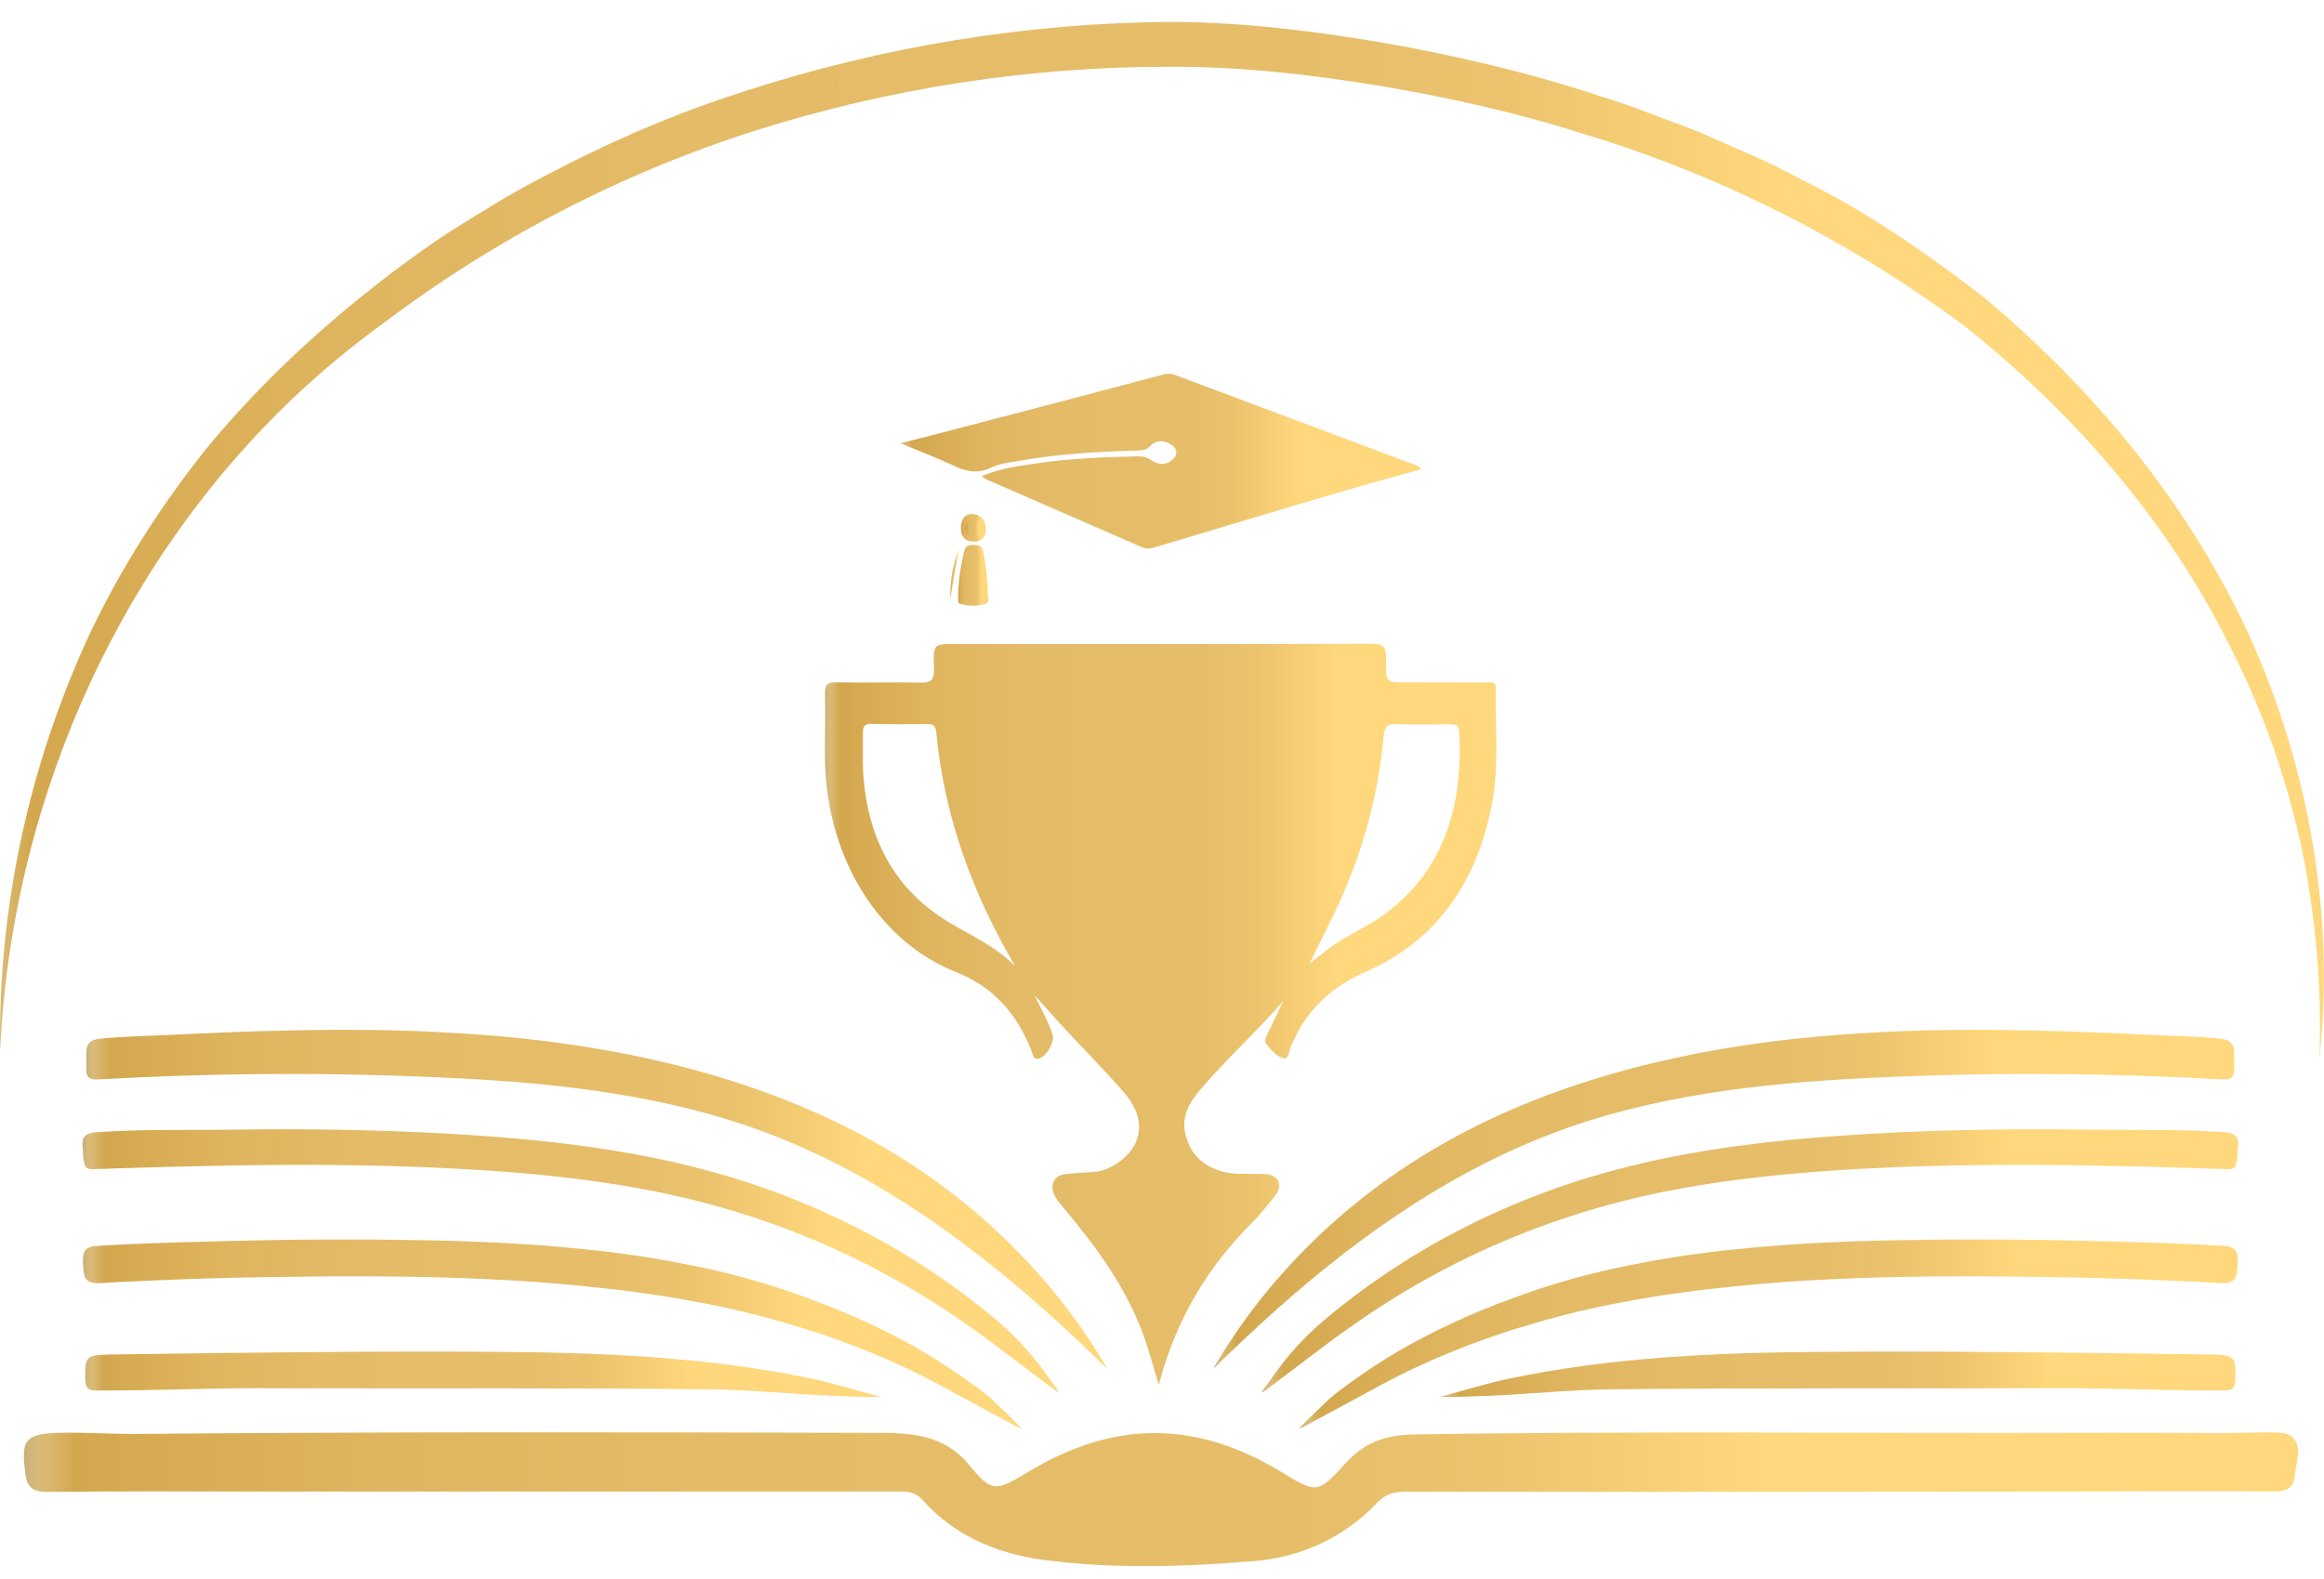 <?xml version="1.0" encoding="UTF-8"?> <svg xmlns="http://www.w3.org/2000/svg" width="103" height="70" viewBox="0 0 103 70" fill="none"><path d="M43.704 23.5C43.694 23.05 43.464 22.8 43.094 22.79C42.734 22.78 42.594 23.06 42.584 23.4C42.584 23.77 42.754 24.01 43.144 24.01C43.514 24.02 43.674 23.79 43.704 23.5Z" fill="url(#paint0_linear_2090_83)"></path><path d="M42.523 24.32C42.203 25.03 42.113 25.79 42.113 26.56C42.243 25.81 42.343 25.06 42.523 24.32Z" fill="url(#paint1_linear_2090_83)"></path><path d="M42.554 26.77C42.924 26.87 43.334 26.88 43.684 26.77C43.914 26.7 43.734 26.38 43.784 26.18C43.744 25.59 43.694 25.01 43.574 24.44C43.514 24.18 43.344 24.16 43.124 24.16C42.924 24.16 42.794 24.18 42.734 24.43C42.584 25.1 42.464 25.77 42.464 26.46C42.464 26.57 42.434 26.74 42.554 26.77Z" fill="url(#paint2_linear_2090_83)"></path><path d="M43.944 20.72C44.294 20.55 44.714 20.51 45.104 20.44C46.854 20.12 48.614 20.03 50.384 19.97C50.594 19.96 50.784 19.97 50.974 19.78C51.264 19.47 51.644 19.51 51.964 19.75C52.164 19.9 52.194 20.13 52.024 20.32C51.724 20.64 51.354 20.63 51.024 20.4C50.824 20.26 50.644 20.23 50.424 20.23C48.954 20.26 47.484 20.32 46.034 20.53C45.204 20.65 44.364 20.75 43.504 21.11C43.644 21.2 43.714 21.26 43.804 21.29C46.064 22.28 48.334 23.26 50.594 24.25C50.814 24.35 51.004 24.32 51.224 24.25C54.024 23.41 56.814 22.57 59.614 21.75C60.734 21.42 61.854 21.12 62.984 20.8C62.884 20.63 62.744 20.62 62.614 20.57C59.104 19.25 55.584 17.94 52.074 16.62C51.874 16.54 51.694 16.56 51.494 16.62C48.844 17.32 46.204 18.02 43.554 18.71C42.384 19.02 41.214 19.32 39.914 19.65C40.774 20.01 41.524 20.3 42.244 20.63C42.804 20.91 43.334 21.02 43.944 20.72Z" fill="url(#paint3_linear_2090_83)"></path><path d="M43.163 22.99C43.433 23.01 43.513 23.18 43.513 23.39C43.513 23.63 43.413 23.83 43.143 23.82C42.913 23.81 42.783 23.65 42.783 23.42C42.783 23.18 42.933 23.04 43.163 22.99Z" fill="url(#paint4_linear_2090_83)"></path><path d="M56.865 44.39C55.685 45.75 54.365 46.93 53.195 48.31C52.725 48.87 52.325 49.48 52.555 50.34C52.795 51.26 53.405 51.71 54.155 51.93C54.635 52.07 55.135 52.03 55.625 52.04C55.845 52.04 56.075 52.03 56.285 52.08C56.725 52.2 56.825 52.61 56.525 52.99C56.185 53.41 55.855 53.85 55.475 54.22C53.585 56.12 52.145 58.39 51.355 61.39C51.085 60.46 50.865 59.67 50.575 58.92C49.745 56.8 48.445 55.11 47.075 53.47C46.975 53.36 46.885 53.24 46.805 53.11C46.485 52.61 46.665 52.12 47.195 52.05C47.635 51.99 48.075 51.99 48.515 51.95C48.845 51.92 49.145 51.8 49.435 51.62C50.635 50.88 50.835 49.62 49.865 48.49C48.945 47.42 47.955 46.44 47.005 45.4C46.615 44.98 46.245 44.54 45.845 44.12C46.125 44.68 46.435 45.23 46.645 45.84C46.775 46.23 46.285 46.99 45.935 46.93C45.785 46.91 45.775 46.74 45.725 46.61C45.045 44.84 43.915 43.7 42.365 43.09C38.925 41.73 36.625 37.99 36.565 33.68C36.555 32.71 36.585 31.75 36.565 30.78C36.555 30.35 36.685 30.24 37.035 30.25C38.305 30.27 39.575 30.24 40.845 30.26C41.245 30.27 41.415 30.16 41.395 29.63C41.355 28.55 41.385 28.55 42.295 28.55C48.465 28.55 54.635 28.56 60.805 28.54C61.285 28.54 61.455 28.66 61.435 29.26C61.405 30.25 61.435 30.25 62.255 30.25C63.455 30.25 64.665 30.25 65.865 30.26C66.055 30.26 66.305 30.17 66.295 30.57C66.265 32.22 66.435 33.88 66.145 35.51C65.475 39.25 63.545 41.74 60.575 43.06C59.325 43.62 58.265 44.39 57.525 45.73C57.425 45.92 57.345 46.12 57.245 46.3C57.125 46.51 57.145 46.94 56.925 46.92C56.615 46.88 56.365 46.57 56.135 46.3C56.005 46.14 56.125 45.95 56.195 45.8C56.425 45.33 56.645 44.86 56.865 44.39ZM58.045 42.71C58.475 42.39 58.885 42.03 59.335 41.75C59.985 41.33 60.695 41.02 61.325 40.56C63.875 38.71 64.855 35.93 64.675 32.46C64.655 32.09 64.475 32.11 64.265 32.11C63.455 32.11 62.635 32.13 61.825 32.1C61.475 32.09 61.365 32.23 61.325 32.64C61.095 35.11 60.475 37.43 59.525 39.64C59.065 40.69 58.535 41.68 58.045 42.71ZM44.995 42.84C43.155 39.69 41.855 36.3 41.495 32.46C41.465 32.17 41.355 32.1 41.125 32.1C40.275 32.11 39.435 32.11 38.585 32.09C38.315 32.08 38.235 32.22 38.245 32.52C38.255 33.08 38.225 33.65 38.255 34.21C38.435 37.35 39.805 39.56 42.125 40.93C43.115 41.51 44.145 41.97 44.995 42.84Z" fill="url(#paint5_linear_2090_83)"></path><path d="M101.284 63.55C101.004 63.46 99.474 63.52 98.814 63.53C98.624 63.53 92.974 63.51 92.134 63.52C82.324 63.55 72.514 63.43 62.714 63.59C61.304 63.61 60.424 63.99 59.594 64.91C58.404 66.24 58.324 66.19 56.764 65.24C53.014 62.97 49.404 62.96 45.644 65.21C44.144 66.11 43.984 66.2 42.974 64.97C41.964 63.73 40.694 63.53 39.074 63.52C27.984 63.49 16.894 63.47 5.804 63.57C5.414 63.57 3.604 63.51 3.074 63.51C1.104 63.52 0.904 63.72 1.134 65.38C1.204 65.91 1.434 66.15 2.144 66.14C4.934 66.1 7.734 66.12 10.524 66.12C20.214 66.12 29.914 66.12 39.604 66.12C40.074 66.12 40.514 66.07 40.884 66.49C42.214 67.99 44.054 68.86 46.244 69.15C49.334 69.56 52.444 69.46 55.534 69.21C57.774 69.03 59.634 68.09 61.034 66.62C61.404 66.23 61.774 66.13 62.324 66.13C72.074 66.14 81.824 66.13 91.574 66.12C94.654 66.12 97.734 66.1 100.814 66.12C101.484 66.12 101.664 65.85 101.704 65.4C101.774 64.78 102.164 63.82 101.284 63.55Z" fill="url(#paint6_linear_2090_83)"></path><path d="M0.005 46.59C-0.095 40.25 1.295 33.85 4.005 28.04C5.385 25.14 7.125 22.43 9.135 19.9C11.185 17.41 13.515 15.17 16.015 13.15C17.265 12.14 18.565 11.18 19.905 10.29C21.275 9.44 22.635 8.57 24.075 7.84C26.915 6.33 29.885 5.04 32.955 4.06C39.075 2.07 45.495 1.01 51.945 0.97C55.205 0.99 58.395 1.39 61.555 1.94C64.715 2.51 67.855 3.24 70.905 4.26C71.675 4.49 72.435 4.76 73.185 5.05C73.935 5.34 74.695 5.6 75.435 5.91C76.905 6.57 78.405 7.16 79.815 7.95C82.715 9.36 85.375 11.22 87.925 13.18C92.865 17.32 97.055 22.4 99.725 28.26C102.355 34.11 103.485 40.63 102.795 46.95C102.915 43.78 102.635 40.61 101.995 37.53C101.325 34.45 100.275 31.47 98.845 28.68C96.075 23.07 91.845 18.23 86.975 14.38C81.965 10.68 76.335 7.81 70.355 5.99C67.375 5.03 64.315 4.34 61.235 3.82C58.155 3.31 55.025 2.95 51.935 2.96C45.705 2.94 39.455 3.9 33.505 5.78C27.555 7.67 21.945 10.58 16.965 14.35C6.785 21.7 0.585 33.91 0.005 46.59Z" fill="url(#paint7_linear_2090_83)"></path><path d="M44.215 59.71C43.925 59.49 43.635 59.28 43.345 59.07C42.145 58.21 40.905 57.4 39.595 56.68C37.085 55.28 34.375 54.18 31.555 53.41C28.555 52.59 25.435 52.18 22.315 51.94C19.095 51.7 15.865 51.63 12.635 51.64C11.005 51.65 9.385 51.68 7.755 51.72C6.945 51.74 6.135 51.77 5.325 51.79C4.935 51.8 4.545 51.82 4.165 51.83C4.035 51.83 3.885 51.83 3.805 51.73C3.735 51.65 3.685 51.31 3.685 51.21C3.685 50.71 3.475 50.29 4.185 50.2C4.375 50.18 4.685 50.17 4.865 50.16C5.075 50.15 5.285 50.14 5.495 50.13C6.305 50.1 7.115 50.09 7.925 50.09C8.715 50.09 9.505 50.09 10.295 50.08C11.095 50.07 11.895 50.06 12.695 50.06C15.925 50.07 19.165 50.17 22.385 50.43C25.535 50.69 28.685 51.14 31.715 51.99C34.585 52.79 37.315 53.96 39.835 55.45C41.065 56.18 42.245 56.99 43.365 57.87C43.925 58.31 44.465 58.76 44.965 59.26C45.475 59.77 45.935 60.31 46.345 60.89C46.445 61.03 46.545 61.17 46.645 61.31C46.695 61.39 46.755 61.46 46.805 61.54C46.845 61.6 46.915 61.67 46.935 61.74C46.855 61.7 46.775 61.64 46.705 61.59C46.635 61.54 46.565 61.49 46.495 61.43C46.345 61.32 46.205 61.21 46.055 61.1C45.745 60.86 45.425 60.63 45.115 60.39C44.825 60.17 44.515 59.94 44.215 59.71Z" fill="url(#paint8_linear_2090_83)"></path><path d="M46.186 57.98C42.386 54.61 38.136 51.65 33.206 49.94C28.766 48.41 23.976 47.95 19.236 47.75C14.286 47.53 9.316 47.57 4.376 47.85C4.216 47.86 4.046 47.86 3.936 47.76C3.826 47.67 3.826 47.51 3.826 47.38C3.826 47.15 3.826 46.93 3.826 46.7C3.826 46.56 3.836 46.42 3.906 46.3C4.036 46.09 4.326 46.05 4.576 46.03C5.536 45.95 6.506 45.92 7.476 45.88C8.466 45.83 9.466 45.79 10.456 45.75C11.446 45.71 12.446 45.69 13.436 45.67C14.426 45.65 15.426 45.65 16.416 45.66C17.406 45.67 18.396 45.7 19.386 45.75C20.316 45.8 21.246 45.86 22.176 45.94C28.196 46.48 34.216 47.94 39.296 50.94C43.396 53.36 46.806 56.76 49.086 60.7C48.146 59.77 47.186 58.86 46.186 57.98Z" fill="url(#paint9_linear_2090_83)"></path><path d="M4.176 55.24C4.296 55.23 4.416 55.23 4.526 55.22C4.886 55.2 5.246 55.18 5.606 55.16C6.336 55.13 7.066 55.1 7.796 55.08C8.526 55.06 9.256 55.04 9.986 55.02C10.716 55 11.446 54.99 12.186 54.97C12.916 54.96 13.636 54.95 14.366 54.95C15.096 54.95 15.826 54.95 16.556 54.95C17.286 54.96 18.016 54.97 18.746 54.98C19.476 54.99 20.196 55.01 20.926 55.04C21.656 55.07 22.376 55.1 23.106 55.15C23.836 55.19 24.566 55.25 25.296 55.32C26.016 55.39 26.736 55.46 27.446 55.56C28.166 55.65 28.876 55.76 29.586 55.89C30.296 56.02 31.006 56.16 31.706 56.32C32.396 56.48 33.086 56.66 33.776 56.87C34.456 57.07 35.116 57.3 35.776 57.54C36.436 57.78 37.096 58.04 37.736 58.32C38.376 58.6 39.006 58.89 39.616 59.21C40.226 59.52 40.826 59.86 41.406 60.22C41.986 60.58 42.546 60.96 43.096 61.36C43.366 61.56 43.646 61.76 43.896 61.98C44.016 62.09 44.136 62.2 44.256 62.32C44.376 62.44 44.496 62.55 44.626 62.67C44.746 62.79 44.866 62.9 44.976 63.02C45.036 63.08 45.086 63.13 45.146 63.19C45.166 63.22 45.186 63.24 45.216 63.27C45.226 63.28 45.266 63.31 45.246 63.33C45.226 63.33 45.216 63.32 45.206 63.31C45.196 63.3 45.176 63.29 45.156 63.29C45.116 63.27 45.086 63.25 45.046 63.23C44.966 63.19 44.896 63.15 44.816 63.11C44.656 63.02 44.496 62.94 44.336 62.85C44.016 62.68 43.706 62.51 43.386 62.34C42.766 62 42.136 61.66 41.506 61.32C40.886 60.99 40.246 60.68 39.596 60.39C38.946 60.1 38.296 59.83 37.626 59.58C36.956 59.33 36.276 59.09 35.586 58.88C34.896 58.67 34.206 58.47 33.506 58.29C32.806 58.11 32.096 57.95 31.376 57.81C30.656 57.67 29.936 57.54 29.216 57.43C28.496 57.32 27.766 57.22 27.036 57.14C26.306 57.06 25.576 56.98 24.846 56.92C24.116 56.86 23.386 56.8 22.646 56.76C21.916 56.72 21.176 56.68 20.446 56.66C19.706 56.63 18.966 56.61 18.226 56.6C17.486 56.59 16.746 56.58 16.006 56.58C15.266 56.58 14.536 56.58 13.796 56.59C13.056 56.6 12.326 56.61 11.586 56.62C10.846 56.63 10.106 56.65 9.376 56.67C8.636 56.69 7.896 56.72 7.156 56.75C6.416 56.78 5.686 56.81 4.946 56.85C4.796 56.86 4.656 56.87 4.506 56.88C4.386 56.89 4.256 56.89 4.136 56.87C4.016 56.85 3.906 56.8 3.836 56.72C3.736 56.61 3.716 56.47 3.706 56.34C3.686 56.2 3.676 56.07 3.676 55.93C3.676 55.86 3.676 55.79 3.686 55.72C3.706 55.52 3.766 55.36 3.986 55.29C4.056 55.26 4.116 55.24 4.176 55.24Z" fill="url(#paint10_linear_2090_83)"></path><path d="M36.126 61.84C34.576 61.75 33.036 61.61 31.486 61.59C24.776 61.52 18.076 61.56 11.356 61.54C9.086 61.54 6.796 61.65 4.526 61.64C3.986 61.64 3.786 61.69 3.776 61.06C3.766 60.02 3.836 60.06 5.386 60.04C11.006 59.96 16.516 59.89 22.136 59.93C26.786 59.96 31.436 60.17 35.936 61.11C36.986 61.33 37.986 61.65 39.016 61.92C38.916 61.95 37.076 61.9 36.126 61.84Z" fill="url(#paint11_linear_2090_83)"></path><path d="M58.636 59.71C58.926 59.49 59.216 59.28 59.506 59.07C60.706 58.21 61.946 57.4 63.256 56.68C65.766 55.28 68.476 54.18 71.296 53.41C74.296 52.59 77.416 52.18 80.536 51.94C83.756 51.7 86.986 51.63 90.216 51.64C91.846 51.65 93.466 51.68 95.096 51.72C95.906 51.74 96.716 51.77 97.526 51.79C97.916 51.8 98.306 51.82 98.686 51.83C98.816 51.83 98.966 51.83 99.046 51.73C99.116 51.65 99.166 51.31 99.166 51.21C99.166 50.71 99.376 50.29 98.666 50.2C98.476 50.18 98.166 50.17 97.986 50.16C97.776 50.15 97.566 50.14 97.356 50.13C96.546 50.1 95.736 50.09 94.926 50.09C94.136 50.09 93.346 50.09 92.556 50.08C91.756 50.07 90.956 50.06 90.156 50.06C86.926 50.07 83.686 50.17 80.466 50.43C77.316 50.69 74.166 51.14 71.136 51.99C68.266 52.79 65.536 53.96 63.016 55.45C61.786 56.18 60.606 56.99 59.486 57.87C58.926 58.31 58.386 58.76 57.886 59.26C57.376 59.77 56.916 60.31 56.506 60.89C56.406 61.03 56.306 61.17 56.206 61.31C56.156 61.39 56.096 61.46 56.046 61.54C56.006 61.6 55.936 61.67 55.916 61.74C55.996 61.7 56.076 61.64 56.146 61.59C56.216 61.54 56.286 61.49 56.356 61.43C56.506 61.32 56.646 61.21 56.796 61.1C57.106 60.86 57.426 60.63 57.736 60.39C58.026 60.17 58.336 59.94 58.636 59.71Z" fill="url(#paint12_linear_2090_83)"></path><path d="M56.656 57.98C60.456 54.61 64.706 51.65 69.636 49.94C74.076 48.41 78.866 47.95 83.606 47.75C88.556 47.53 93.526 47.57 98.466 47.85C98.626 47.86 98.796 47.86 98.906 47.76C99.016 47.67 99.016 47.51 99.016 47.38C99.016 47.15 99.016 46.93 99.016 46.7C99.016 46.56 99.006 46.42 98.936 46.3C98.806 46.09 98.516 46.05 98.266 46.03C97.306 45.95 96.336 45.92 95.366 45.88C94.376 45.83 93.376 45.79 92.386 45.75C91.396 45.71 90.396 45.69 89.406 45.67C88.416 45.65 87.416 45.65 86.426 45.66C85.436 45.67 84.446 45.7 83.456 45.75C82.526 45.8 81.596 45.86 80.666 45.94C74.646 46.48 68.626 47.94 63.546 50.94C59.446 53.36 56.036 56.76 53.756 60.7C54.706 59.77 55.666 58.86 56.656 57.98Z" fill="url(#paint13_linear_2090_83)"></path><path d="M98.675 55.24C98.555 55.23 98.435 55.23 98.325 55.22C97.965 55.2 97.605 55.18 97.245 55.16C96.515 55.13 95.785 55.1 95.055 55.08C94.325 55.06 93.595 55.04 92.865 55.02C92.135 55 91.405 54.99 90.665 54.97C89.935 54.96 89.215 54.95 88.485 54.95C87.755 54.95 87.025 54.95 86.295 54.95C85.565 54.96 84.835 54.97 84.105 54.98C83.375 54.99 82.655 55.01 81.925 55.04C81.195 55.07 80.475 55.1 79.745 55.15C79.015 55.19 78.285 55.25 77.555 55.32C76.835 55.39 76.115 55.46 75.405 55.56C74.685 55.65 73.975 55.76 73.265 55.89C72.555 56.02 71.845 56.16 71.145 56.32C70.455 56.48 69.765 56.66 69.075 56.87C68.395 57.07 67.735 57.3 67.075 57.54C66.415 57.78 65.755 58.04 65.115 58.32C64.475 58.6 63.845 58.89 63.235 59.21C62.625 59.52 62.025 59.86 61.445 60.22C60.865 60.58 60.305 60.96 59.755 61.36C59.485 61.56 59.205 61.76 58.955 61.98C58.835 62.09 58.715 62.2 58.595 62.32C58.475 62.44 58.355 62.55 58.225 62.67C58.105 62.79 57.985 62.9 57.875 63.02C57.815 63.08 57.765 63.13 57.705 63.19C57.685 63.22 57.665 63.24 57.635 63.27C57.625 63.28 57.585 63.31 57.605 63.33C57.625 63.33 57.635 63.32 57.645 63.31C57.655 63.3 57.675 63.29 57.695 63.29C57.735 63.27 57.765 63.25 57.805 63.23C57.885 63.19 57.955 63.15 58.035 63.11C58.195 63.02 58.355 62.94 58.515 62.85C58.835 62.68 59.145 62.51 59.465 62.34C60.085 62 60.715 61.66 61.345 61.32C61.965 60.99 62.605 60.68 63.255 60.39C63.905 60.1 64.555 59.83 65.225 59.58C65.895 59.33 66.575 59.09 67.265 58.88C67.955 58.67 68.645 58.47 69.345 58.29C70.045 58.11 70.755 57.95 71.475 57.81C72.195 57.67 72.915 57.54 73.635 57.43C74.355 57.32 75.085 57.22 75.815 57.14C76.545 57.06 77.275 56.98 78.005 56.92C78.735 56.86 79.465 56.8 80.205 56.76C80.935 56.72 81.675 56.68 82.405 56.66C83.145 56.63 83.885 56.61 84.625 56.6C85.365 56.59 86.105 56.58 86.845 56.58C87.585 56.58 88.315 56.58 89.055 56.59C89.795 56.6 90.525 56.61 91.265 56.62C92.005 56.63 92.745 56.65 93.475 56.67C94.215 56.69 94.955 56.72 95.695 56.75C96.435 56.78 97.165 56.81 97.905 56.85C98.055 56.86 98.195 56.87 98.345 56.88C98.465 56.89 98.595 56.89 98.715 56.87C98.835 56.85 98.945 56.8 99.015 56.72C99.115 56.61 99.135 56.47 99.145 56.34C99.165 56.2 99.175 56.07 99.175 55.93C99.175 55.86 99.175 55.79 99.165 55.72C99.145 55.52 99.085 55.36 98.865 55.29C98.795 55.26 98.735 55.24 98.675 55.24Z" fill="url(#paint14_linear_2090_83)"></path><path d="M66.726 61.84C68.276 61.75 69.816 61.61 71.366 61.59C78.076 61.52 84.776 61.56 91.496 61.54C93.766 61.54 96.056 61.65 98.326 61.64C98.866 61.64 99.066 61.69 99.076 61.06C99.086 60.02 99.016 60.06 97.466 60.04C91.846 59.96 86.336 59.89 80.716 59.93C76.066 59.96 71.416 60.17 66.916 61.11C65.866 61.33 64.866 61.65 63.836 61.92C63.936 61.95 65.776 61.9 66.726 61.84Z" fill="url(#paint15_linear_2090_83)"></path><defs><linearGradient id="paint0_linear_2090_83" x1="42.59" y1="23.406" x2="43.706" y2="23.406" gradientUnits="userSpaceOnUse"><stop offset="4.47534e-07" stop-color="#A37A1D" stop-opacity="0.6"></stop><stop offset="0.001" stop-color="#AE8428" stop-opacity="0.62"></stop><stop offset="0.004" stop-color="#BF9439" stop-opacity="0.663"></stop><stop offset="0.007" stop-color="#CA9F44" stop-opacity="0.716"></stop><stop offset="0.011" stop-color="#D1A54B" stop-opacity="0.791"></stop><stop offset="0.023" stop-color="#D3A74D"></stop><stop offset="0.047" stop-color="#D6AA51"></stop><stop offset="0.159" stop-color="#DFB55F"></stop><stop offset="0.299" stop-color="#E4BB67"></stop><stop offset="0.559" stop-color="#E6BD69"></stop><stop offset="0.64" stop-color="#ECC36D"></stop><stop offset="0.748" stop-color="#FCD47A"></stop><stop offset="0.763" stop-color="#FFD77C"></stop></linearGradient><linearGradient id="paint1_linear_2090_83" x1="42.121" y1="25.441" x2="42.526" y2="25.441" gradientUnits="userSpaceOnUse"><stop offset="4.47534e-07" stop-color="#A37A1D" stop-opacity="0.6"></stop><stop offset="0.001" stop-color="#AE8428" stop-opacity="0.62"></stop><stop offset="0.004" stop-color="#BF9439" stop-opacity="0.663"></stop><stop offset="0.007" stop-color="#CA9F44" stop-opacity="0.716"></stop><stop offset="0.011" stop-color="#D1A54B" stop-opacity="0.791"></stop><stop offset="0.023" stop-color="#D3A74D"></stop><stop offset="0.047" stop-color="#D6AA51"></stop><stop offset="0.159" stop-color="#DFB55F"></stop><stop offset="0.299" stop-color="#E4BB67"></stop><stop offset="0.559" stop-color="#E6BD69"></stop><stop offset="0.64" stop-color="#ECC36D"></stop><stop offset="0.748" stop-color="#FCD47A"></stop><stop offset="0.763" stop-color="#FFD77C"></stop></linearGradient><linearGradient id="paint2_linear_2090_83" x1="42.463" y1="25.509" x2="43.809" y2="25.509" gradientUnits="userSpaceOnUse"><stop offset="4.47534e-07" stop-color="#A37A1D" stop-opacity="0.6"></stop><stop offset="0.001" stop-color="#AE8428" stop-opacity="0.62"></stop><stop offset="0.004" stop-color="#BF9439" stop-opacity="0.663"></stop><stop offset="0.007" stop-color="#CA9F44" stop-opacity="0.716"></stop><stop offset="0.011" stop-color="#D1A54B" stop-opacity="0.791"></stop><stop offset="0.023" stop-color="#D3A74D"></stop><stop offset="0.047" stop-color="#D6AA51"></stop><stop offset="0.159" stop-color="#DFB55F"></stop><stop offset="0.299" stop-color="#E4BB67"></stop><stop offset="0.559" stop-color="#E6BD69"></stop><stop offset="0.64" stop-color="#ECC36D"></stop><stop offset="0.748" stop-color="#FCD47A"></stop><stop offset="0.763" stop-color="#FFD77C"></stop></linearGradient><linearGradient id="paint3_linear_2090_83" x1="39.91" y1="20.457" x2="62.98" y2="20.457" gradientUnits="userSpaceOnUse"><stop offset="4.47534e-07" stop-color="#A37A1D" stop-opacity="0.6"></stop><stop offset="0.001" stop-color="#AE8428" stop-opacity="0.62"></stop><stop offset="0.004" stop-color="#BF9439" stop-opacity="0.663"></stop><stop offset="0.007" stop-color="#CA9F44" stop-opacity="0.716"></stop><stop offset="0.011" stop-color="#D1A54B" stop-opacity="0.791"></stop><stop offset="0.023" stop-color="#D3A74D"></stop><stop offset="0.047" stop-color="#D6AA51"></stop><stop offset="0.159" stop-color="#DFB55F"></stop><stop offset="0.299" stop-color="#E4BB67"></stop><stop offset="0.559" stop-color="#E6BD69"></stop><stop offset="0.64" stop-color="#ECC36D"></stop><stop offset="0.748" stop-color="#FCD47A"></stop><stop offset="0.763" stop-color="#FFD77C"></stop></linearGradient><linearGradient id="paint4_linear_2090_83" x1="42.791" y1="23.406" x2="43.52" y2="23.406" gradientUnits="userSpaceOnUse"><stop offset="4.47534e-07" stop-color="#A37A1D" stop-opacity="0.6"></stop><stop offset="0.001" stop-color="#AE8428" stop-opacity="0.62"></stop><stop offset="0.004" stop-color="#BF9439" stop-opacity="0.663"></stop><stop offset="0.007" stop-color="#CA9F44" stop-opacity="0.716"></stop><stop offset="0.011" stop-color="#D1A54B" stop-opacity="0.791"></stop><stop offset="0.023" stop-color="#D3A74D"></stop><stop offset="0.047" stop-color="#D6AA51"></stop><stop offset="0.159" stop-color="#DFB55F"></stop><stop offset="0.299" stop-color="#E4BB67"></stop><stop offset="0.559" stop-color="#E6BD69"></stop><stop offset="0.64" stop-color="#ECC36D"></stop><stop offset="0.748" stop-color="#FCD47A"></stop><stop offset="0.763" stop-color="#FFD77C"></stop></linearGradient><linearGradient id="paint5_linear_2090_83" x1="36.558" y1="44.975" x2="66.333" y2="44.975" gradientUnits="userSpaceOnUse"><stop offset="4.47534e-07" stop-color="#A37A1D" stop-opacity="0.6"></stop><stop offset="0.001" stop-color="#AE8428" stop-opacity="0.62"></stop><stop offset="0.004" stop-color="#BF9439" stop-opacity="0.663"></stop><stop offset="0.007" stop-color="#CA9F44" stop-opacity="0.716"></stop><stop offset="0.011" stop-color="#D1A54B" stop-opacity="0.791"></stop><stop offset="0.023" stop-color="#D3A74D"></stop><stop offset="0.047" stop-color="#D6AA51"></stop><stop offset="0.159" stop-color="#DFB55F"></stop><stop offset="0.299" stop-color="#E4BB67"></stop><stop offset="0.559" stop-color="#E6BD69"></stop><stop offset="0.64" stop-color="#ECC36D"></stop><stop offset="0.748" stop-color="#FCD47A"></stop><stop offset="0.763" stop-color="#FFD77C"></stop></linearGradient><linearGradient id="paint6_linear_2090_83" x1="1.04" y1="66.46" x2="101.85" y2="66.46" gradientUnits="userSpaceOnUse"><stop offset="4.47534e-07" stop-color="#A37A1D" stop-opacity="0.6"></stop><stop offset="0.001" stop-color="#AE8428" stop-opacity="0.62"></stop><stop offset="0.004" stop-color="#BF9439" stop-opacity="0.663"></stop><stop offset="0.007" stop-color="#CA9F44" stop-opacity="0.716"></stop><stop offset="0.011" stop-color="#D1A54B" stop-opacity="0.791"></stop><stop offset="0.023" stop-color="#D3A74D"></stop><stop offset="0.047" stop-color="#D6AA51"></stop><stop offset="0.159" stop-color="#DFB55F"></stop><stop offset="0.299" stop-color="#E4BB67"></stop><stop offset="0.559" stop-color="#E6BD69"></stop><stop offset="0.64" stop-color="#ECC36D"></stop><stop offset="0.748" stop-color="#FCD47A"></stop><stop offset="0.763" stop-color="#FFD77C"></stop></linearGradient><linearGradient id="paint7_linear_2090_83" x1="-0.992" y1="23.95" x2="103.884" y2="23.95" gradientUnits="userSpaceOnUse"><stop offset="4.47534e-07" stop-color="#A37A1D" stop-opacity="0.6"></stop><stop offset="0.001" stop-color="#AE8428" stop-opacity="0.62"></stop><stop offset="0.004" stop-color="#BF9439" stop-opacity="0.663"></stop><stop offset="0.007" stop-color="#CA9F44" stop-opacity="0.716"></stop><stop offset="0.011" stop-color="#D1A54B" stop-opacity="0.791"></stop><stop offset="0.023" stop-color="#D3A74D"></stop><stop offset="0.047" stop-color="#D6AA51"></stop><stop offset="0.159" stop-color="#DFB55F"></stop><stop offset="0.299" stop-color="#E4BB67"></stop><stop offset="0.559" stop-color="#E6BD69"></stop><stop offset="0.64" stop-color="#ECC36D"></stop><stop offset="0.748" stop-color="#FCD47A"></stop><stop offset="0.763" stop-color="#FFD77C"></stop></linearGradient><linearGradient id="paint8_linear_2090_83" x1="3.661" y1="55.906" x2="46.935" y2="55.906" gradientUnits="userSpaceOnUse"><stop offset="4.47534e-07" stop-color="#A37A1D" stop-opacity="0.6"></stop><stop offset="0.001" stop-color="#AE8428" stop-opacity="0.62"></stop><stop offset="0.004" stop-color="#BF9439" stop-opacity="0.663"></stop><stop offset="0.007" stop-color="#CA9F44" stop-opacity="0.716"></stop><stop offset="0.011" stop-color="#D1A54B" stop-opacity="0.791"></stop><stop offset="0.023" stop-color="#D3A74D"></stop><stop offset="0.047" stop-color="#D6AA51"></stop><stop offset="0.159" stop-color="#DFB55F"></stop><stop offset="0.299" stop-color="#E4BB67"></stop><stop offset="0.559" stop-color="#E6BD69"></stop><stop offset="0.64" stop-color="#ECC36D"></stop><stop offset="0.748" stop-color="#FCD47A"></stop><stop offset="0.763" stop-color="#FFD77C"></stop></linearGradient><linearGradient id="paint9_linear_2090_83" x1="3.821" y1="53.165" x2="49.082" y2="53.165" gradientUnits="userSpaceOnUse"><stop offset="4.47534e-07" stop-color="#A37A1D" stop-opacity="0.6"></stop><stop offset="0.001" stop-color="#AE8428" stop-opacity="0.62"></stop><stop offset="0.004" stop-color="#BF9439" stop-opacity="0.663"></stop><stop offset="0.007" stop-color="#CA9F44" stop-opacity="0.716"></stop><stop offset="0.011" stop-color="#D1A54B" stop-opacity="0.791"></stop><stop offset="0.023" stop-color="#D3A74D"></stop><stop offset="0.047" stop-color="#D6AA51"></stop><stop offset="0.159" stop-color="#DFB55F"></stop><stop offset="0.299" stop-color="#E4BB67"></stop><stop offset="0.559" stop-color="#E6BD69"></stop><stop offset="0.64" stop-color="#ECC36D"></stop><stop offset="0.748" stop-color="#FCD47A"></stop><stop offset="0.763" stop-color="#FFD77C"></stop></linearGradient><linearGradient id="paint10_linear_2090_83" x1="3.698" y1="59.138" x2="45.24" y2="59.138" gradientUnits="userSpaceOnUse"><stop offset="4.47534e-07" stop-color="#A37A1D" stop-opacity="0.6"></stop><stop offset="0.001" stop-color="#AE8428" stop-opacity="0.62"></stop><stop offset="0.004" stop-color="#BF9439" stop-opacity="0.663"></stop><stop offset="0.007" stop-color="#CA9F44" stop-opacity="0.716"></stop><stop offset="0.011" stop-color="#D1A54B" stop-opacity="0.791"></stop><stop offset="0.023" stop-color="#D3A74D"></stop><stop offset="0.047" stop-color="#D6AA51"></stop><stop offset="0.159" stop-color="#DFB55F"></stop><stop offset="0.299" stop-color="#E4BB67"></stop><stop offset="0.559" stop-color="#E6BD69"></stop><stop offset="0.64" stop-color="#ECC36D"></stop><stop offset="0.748" stop-color="#FCD47A"></stop><stop offset="0.763" stop-color="#FFD77C"></stop></linearGradient><linearGradient id="paint11_linear_2090_83" x1="3.776" y1="60.926" x2="39.016" y2="60.926" gradientUnits="userSpaceOnUse"><stop offset="4.47534e-07" stop-color="#A37A1D" stop-opacity="0.6"></stop><stop offset="0.001" stop-color="#AE8428" stop-opacity="0.62"></stop><stop offset="0.004" stop-color="#BF9439" stop-opacity="0.663"></stop><stop offset="0.007" stop-color="#CA9F44" stop-opacity="0.716"></stop><stop offset="0.011" stop-color="#D1A54B" stop-opacity="0.791"></stop><stop offset="0.023" stop-color="#D3A74D"></stop><stop offset="0.047" stop-color="#D6AA51"></stop><stop offset="0.159" stop-color="#DFB55F"></stop><stop offset="0.299" stop-color="#E4BB67"></stop><stop offset="0.559" stop-color="#E6BD69"></stop><stop offset="0.64" stop-color="#ECC36D"></stop><stop offset="0.748" stop-color="#FCD47A"></stop><stop offset="0.763" stop-color="#FFD77C"></stop></linearGradient><linearGradient id="paint12_linear_2090_83" x1="55.915" y1="55.906" x2="99.19" y2="55.906" gradientUnits="userSpaceOnUse"><stop offset="4.47534e-07" stop-color="#A37A1D" stop-opacity="0.6"></stop><stop offset="0.001" stop-color="#AE8428" stop-opacity="0.62"></stop><stop offset="0.004" stop-color="#BF9439" stop-opacity="0.663"></stop><stop offset="0.007" stop-color="#CA9F44" stop-opacity="0.716"></stop><stop offset="0.011" stop-color="#D1A54B" stop-opacity="0.791"></stop><stop offset="0.023" stop-color="#D3A74D"></stop><stop offset="0.047" stop-color="#D6AA51"></stop><stop offset="0.159" stop-color="#DFB55F"></stop><stop offset="0.299" stop-color="#E4BB67"></stop><stop offset="0.559" stop-color="#E6BD69"></stop><stop offset="0.64" stop-color="#ECC36D"></stop><stop offset="0.748" stop-color="#FCD47A"></stop><stop offset="0.763" stop-color="#FFD77C"></stop></linearGradient><linearGradient id="paint13_linear_2090_83" x1="53.77" y1="53.165" x2="99.03" y2="53.165" gradientUnits="userSpaceOnUse"><stop offset="4.47534e-07" stop-color="#A37A1D" stop-opacity="0.6"></stop><stop offset="0.001" stop-color="#AE8428" stop-opacity="0.62"></stop><stop offset="0.004" stop-color="#BF9439" stop-opacity="0.663"></stop><stop offset="0.007" stop-color="#CA9F44" stop-opacity="0.716"></stop><stop offset="0.011" stop-color="#D1A54B" stop-opacity="0.791"></stop><stop offset="0.023" stop-color="#D3A74D"></stop><stop offset="0.047" stop-color="#D6AA51"></stop><stop offset="0.159" stop-color="#DFB55F"></stop><stop offset="0.299" stop-color="#E4BB67"></stop><stop offset="0.559" stop-color="#E6BD69"></stop><stop offset="0.64" stop-color="#ECC36D"></stop><stop offset="0.748" stop-color="#FCD47A"></stop><stop offset="0.763" stop-color="#FFD77C"></stop></linearGradient><linearGradient id="paint14_linear_2090_83" x1="57.61" y1="59.138" x2="99.152" y2="59.138" gradientUnits="userSpaceOnUse"><stop offset="4.47534e-07" stop-color="#A37A1D" stop-opacity="0.6"></stop><stop offset="0.001" stop-color="#AE8428" stop-opacity="0.62"></stop><stop offset="0.004" stop-color="#BF9439" stop-opacity="0.663"></stop><stop offset="0.007" stop-color="#CA9F44" stop-opacity="0.716"></stop><stop offset="0.011" stop-color="#D1A54B" stop-opacity="0.791"></stop><stop offset="0.023" stop-color="#D3A74D"></stop><stop offset="0.047" stop-color="#D6AA51"></stop><stop offset="0.159" stop-color="#DFB55F"></stop><stop offset="0.299" stop-color="#E4BB67"></stop><stop offset="0.559" stop-color="#E6BD69"></stop><stop offset="0.64" stop-color="#ECC36D"></stop><stop offset="0.748" stop-color="#FCD47A"></stop><stop offset="0.763" stop-color="#FFD77C"></stop></linearGradient><linearGradient id="paint15_linear_2090_83" x1="63.835" y1="60.926" x2="99.075" y2="60.926" gradientUnits="userSpaceOnUse"><stop offset="4.47534e-07" stop-color="#A37A1D" stop-opacity="0.6"></stop><stop offset="0.001" stop-color="#AE8428" stop-opacity="0.62"></stop><stop offset="0.004" stop-color="#BF9439" stop-opacity="0.663"></stop><stop offset="0.007" stop-color="#CA9F44" stop-opacity="0.716"></stop><stop offset="0.011" stop-color="#D1A54B" stop-opacity="0.791"></stop><stop offset="0.023" stop-color="#D3A74D"></stop><stop offset="0.047" stop-color="#D6AA51"></stop><stop offset="0.159" stop-color="#DFB55F"></stop><stop offset="0.299" stop-color="#E4BB67"></stop><stop offset="0.559" stop-color="#E6BD69"></stop><stop offset="0.64" stop-color="#ECC36D"></stop><stop offset="0.748" stop-color="#FCD47A"></stop><stop offset="0.763" stop-color="#FFD77C"></stop></linearGradient></defs></svg> 